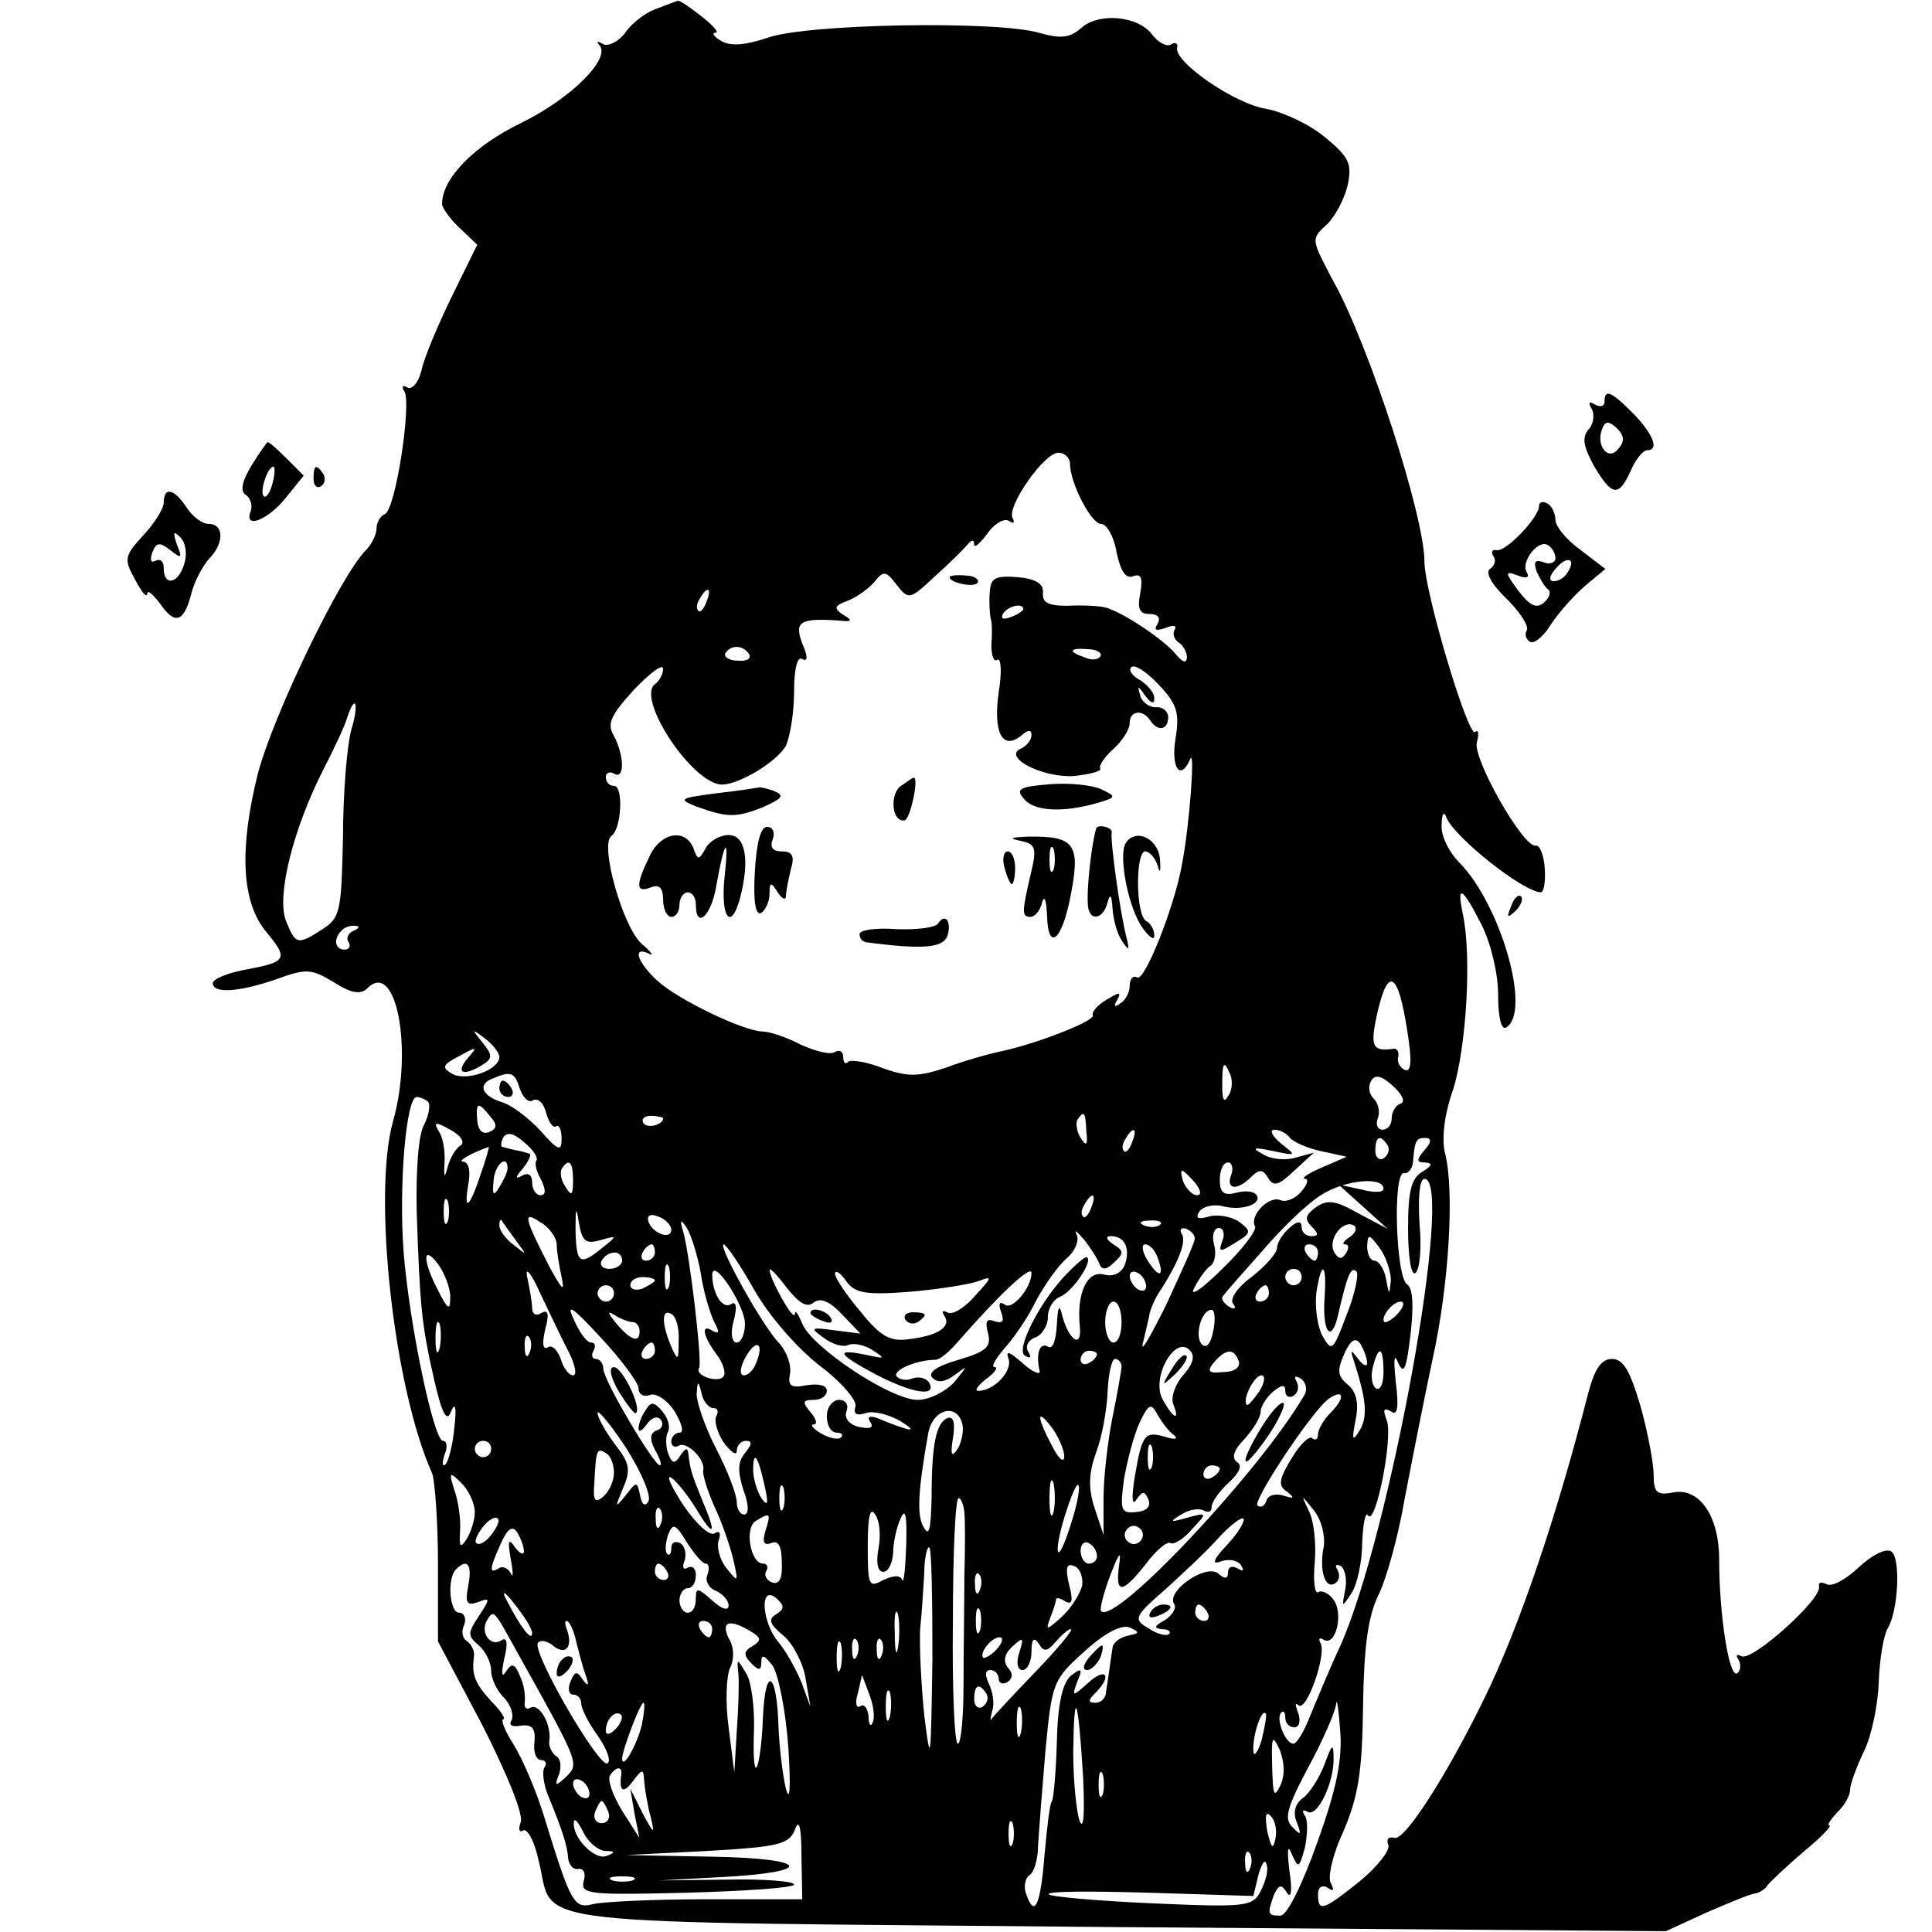 <?xml version="1.0" standalone="no"?>
<!DOCTYPE svg PUBLIC "-//W3C//DTD SVG 20010904//EN"
 "http://www.w3.org/TR/2001/REC-SVG-20010904/DTD/svg10.dtd">
<svg version="1.0" xmlns="http://www.w3.org/2000/svg"
 width="236pt" height="236pt" viewBox="0 0 236 236"
 preserveAspectRatio="xMidYMid meet">
<g transform="translate(0,236) scale(0.1,-0.1)"
fill="#000000" stroke="none">
<path d="M801 2349 c-14 -5 -31 -19 -38 -30 -8 -10 -20 -16 -26 -13 -7 4 -9 4
-5 -1 15 -16 -34 -65 -95 -95 -58 -28 -97 -68 -97 -99 0 -5 10 -19 22 -30 l21
-20 -31 -63 c-17 -35 -34 -75 -37 -90 -4 -16 -12 -25 -18 -21 -5 3 -7 1 -3 -5
9 -15 -11 -146 -24 -150 -5 -2 -10 -10 -10 -17 0 -8 -6 -20 -13 -27 -31 -31
-113 -201 -132 -273 -23 -92 -20 -157 10 -193 28 -34 26 -37 -28 -47 -20 -4
-37 -11 -37 -16 0 -13 32 -11 78 5 36 13 42 13 70 -4 22 -14 33 -15 41 -7 35
35 56 -75 31 -163 -25 -90 1 -326 48 -430 3 -8 7 -58 7 -110 l0 -95 54 -102
c30 -59 51 -110 47 -119 -3 -8 -2 -13 3 -10 5 3 14 -13 19 -37 21 -82 -43 -74
707 -81 l670 -5 50 23 c28 12 54 23 59 23 5 1 12 5 15 10 3 4 23 23 44 41 21
17 35 32 32 32 -4 0 1 7 9 16 9 8 16 21 16 28 0 7 8 28 17 47 9 18 17 56 18
85 1 28 6 57 11 65 13 22 16 87 4 94 -7 4 -24 -5 -40 -20 -16 -15 -33 -24 -39
-20 -7 3 -10 2 -9 -3 4 -15 -83 -93 -95 -85 -6 3 -7 1 -3 -5 3 -6 2 -13 -2
-16 -10 -6 -22 72 -22 139 0 53 -24 88 -56 82 -20 -4 -24 0 -24 21 0 14 -7 52
-16 84 -13 44 -21 58 -35 58 -13 0 -21 -12 -29 -42 -39 -152 -84 -285 -127
-373 -47 -96 -98 -175 -110 -170 -7 2 -10 -2 -7 -9 2 -6 -13 -26 -35 -44 -45
-36 -51 -38 -51 -16 0 9 5 12 12 8 7 -5 8 -3 4 5 -5 7 2 36 15 64 18 42 23 72
24 152 1 73 6 109 18 135 10 19 25 73 33 120 9 47 24 123 34 170 20 90 27 207
15 252 -4 17 -1 46 10 77 16 51 23 162 12 214 -8 38 -1 34 23 -13 11 -22 20
-59 20 -85 0 -28 4 -44 10 -40 31 19 -7 150 -57 201 -13 13 -23 33 -22 46 0
14 3 18 6 9 10 -24 93 -90 115 -91 4 0 6 13 5 29 -1 16 -6 29 -11 28 -15 -3
-77 106 -72 126 3 11 2 16 -2 13 -8 -9 -62 171 -62 208 0 56 -68 265 -111 342
-27 51 -28 52 -9 69 10 9 22 31 26 48 6 27 2 35 -27 59 -19 16 -51 31 -72 35
-39 6 -114 58 -109 75 1 5 -2 7 -7 4 -5 -4 -16 2 -23 11 -17 24 -66 28 -87 9
-14 -12 -24 -14 -52 -6 -52 15 -283 11 -331 -6 -27 -9 -45 -11 -57 -4 -9 5
-12 10 -7 10 5 0 -3 9 -17 20 -14 11 -27 20 -29 19 -1 0 -14 -5 -27 -10z m506
-555 c0 -24 26 -74 38 -74 7 0 16 -16 19 -35 5 -23 11 -32 20 -29 10 4 12 -2
9 -20 -4 -20 -1 -26 11 -26 11 0 14 -5 10 -12 -5 -8 -2 -9 10 -5 9 4 14 3 11
-2 -3 -5 -1 -12 5 -16 5 -3 10 -12 10 -18 -1 -8 -5 -6 -13 3 -15 19 -67 53
-87 58 -8 2 -29 3 -46 2 -24 0 -31 4 -30 16 1 11 -9 17 -31 19 -28 2 -33 -1
-34 -19 -1 -11 0 -25 1 -31 2 -5 2 -20 1 -33 0 -13 3 -21 7 -18 5 3 6 -15 2
-39 -7 -49 4 -72 27 -54 9 8 13 8 13 1 0 -6 -6 -13 -12 -16 -25 -10 24 -36 63
-34 20 2 35 6 33 9 -2 4 5 14 16 24 11 10 20 24 20 32 0 15 16 17 25 3 9 -14
22 -12 22 4 0 7 -7 13 -15 12 -8 0 -17 6 -19 14 -4 13 -3 13 6 0 7 -9 11 -11
11 -3 0 7 -8 16 -17 22 -10 5 -15 13 -11 16 4 4 19 -6 33 -21 23 -24 26 -35
21 -66 -6 -36 6 -53 18 -25 6 13 -1 -81 -10 -128 -9 -52 -46 -145 -55 -139 -5
3 -9 -2 -9 -10 0 -8 -5 -18 -12 -22 -7 -5 -8 -3 -3 5 5 10 2 9 -13 0 -12 -7
-19 -16 -17 -19 4 -7 -74 -37 -116 -45 -13 -3 -42 -11 -63 -19 -33 -11 -46
-12 -77 -1 -20 8 -40 11 -43 8 -3 -4 -6 -1 -6 6 0 7 -5 9 -10 6 -6 -4 -24 1
-42 9 -17 9 -38 16 -47 16 -24 1 -103 39 -128 62 -25 23 -31 43 -10 33 6 -4 3
2 -9 12 -23 20 -52 122 -37 132 12 8 15 61 3 61 -6 0 -10 5 -10 11 0 5 5 7 10
4 13 -8 13 21 0 46 -9 15 -4 25 24 56 20 21 36 33 36 26 0 -6 -4 -14 -9 -18
-25 -15 39 -115 77 -123 19 -4 70 26 82 47 5 11 10 40 10 66 0 28 4 44 10 40
7 -4 7 3 0 19 -10 27 -3 31 45 28 16 -2 17 0 5 7 -12 8 -11 11 5 17 11 4 26
15 33 23 11 14 14 14 27 -3 15 -19 16 -19 47 10 18 16 36 34 40 39 5 6 8 6 8
0 0 -5 7 1 16 13 8 12 20 19 26 16 6 -4 8 -3 5 3 -8 13 38 80 56 80 7 0 14 -6
14 -13z m-444 -169 c-3 -9 -8 -14 -10 -11 -3 3 -2 9 2 15 9 16 15 13 8 -4z
m387 -9 c0 -2 -7 -7 -16 -10 -8 -3 -12 -2 -9 4 6 10 25 14 25 6z m-335 -55 c3
-6 -3 -9 -14 -8 -11 0 -17 5 -15 9 7 11 22 10 29 -1z m429 -3 c-3 -4 -11 -5
-19 -1 -21 7 -19 12 4 10 11 0 18 -5 15 -9z m-915 -90 c-5 -18 -10 -77 -10
-130 -2 -90 -3 -99 -25 -113 -31 -20 -33 -19 -45 11 -11 31 9 111 46 184 13
25 26 53 29 63 10 31 15 18 5 -15z m3 -245 c-6 -2 -10 -9 -6 -14 3 -5 0 -9 -5
-9 -12 0 -14 13 -4 23 3 4 11 7 17 6 6 0 5 -3 -2 -6z m1287 -122 c6 -37 5 -51
-3 -48 -6 3 -10 10 -8 16 1 6 -1 10 -5 10 -27 -4 -30 2 -20 46 13 55 25 47 36
-24z m-1109 -32 c0 -16 -40 -30 -57 -21 -14 8 -13 11 8 22 22 12 23 12 10 -3
-15 -18 -5 -22 18 -8 13 8 13 12 0 28 -13 16 -13 17 4 4 9 -7 17 -17 17 -22z
m893 -22 c3 -8 2 -20 -3 -26 -5 -9 -7 -4 -7 13 0 29 2 32 10 13z m-868 -17 c4
-11 11 -18 16 -14 6 3 13 -3 16 -15 3 -11 8 -19 12 -17 4 3 7 -4 7 -15 0 -16
-4 -15 -26 10 -15 16 -36 32 -48 35 -24 8 -29 22 -9 29 21 9 26 7 32 -13z
m1076 -18 c-6 -2 -11 -10 -11 -18 0 -8 -5 -14 -11 -14 -6 0 -9 6 -6 14 3 7 1
18 -5 24 -6 6 -7 15 -3 22 5 8 13 6 27 -7 11 -10 15 -19 9 -21z m-1188 2 c3
-4 1 -16 -5 -28 -7 -12 -10 -56 -9 -106 4 -118 6 -137 21 -204 10 -44 16 -54
21 -40 5 12 7 5 4 -20 -2 -21 -7 -41 -11 -45 -4 -3 -4 2 -1 12 4 9 3 17 -2 17
-11 0 -41 142 -48 231 -6 80 3 189 16 189 4 0 11 -3 14 -6z m76 -18 c9 -10 8
-15 -2 -19 -8 -3 -13 3 -14 14 -2 23 1 24 16 5z m211 -2 c0 -8 -19 -13 -24 -6
-3 5 1 9 9 9 8 0 15 -2 15 -3z m517 -16 c2 -17 0 -19 -7 -8 -5 8 -6 18 -4 22
8 12 10 10 11 -14z m-764 -17 c-6 -3 -13 -15 -16 -26 -4 -15 -5 -14 -4 5 1 14
-2 31 -7 38 -7 12 -4 12 14 2 13 -7 18 -15 13 -19z m92 -19 c-2 -3 0 -13 6
-23 6 -13 6 -19 -1 -19 -5 0 -10 7 -10 16 0 9 -5 12 -12 8 -9 -5 -9 -2 1 9 7
9 11 18 7 18 -3 1 -10 3 -16 4 -5 1 -13 3 -16 4 -3 0 -2 6 1 12 5 7 14 4 26
-7 11 -9 17 -19 14 -22z m728 23 c-3 -9 -8 -14 -10 -11 -3 3 -2 9 2 15 9 16
15 13 8 -4z m192 6 c3 -5 20 -13 38 -17 l32 -7 -30 -13 c-16 -7 -26 -13 -21
-14 5 0 3 -7 -4 -15 -7 -9 -19 -14 -26 -11 -14 6 -38 -19 -31 -32 3 -4 -15
-28 -40 -52 -26 -26 -41 -35 -34 -23 6 12 15 24 20 27 5 4 7 15 4 26 -3 11 0
20 6 20 5 0 8 -7 4 -16 -5 -14 -3 -14 16 -2 20 12 20 14 4 26 -9 6 -26 9 -36
6 -14 -4 -17 -2 -12 6 4 6 16 9 27 7 24 -7 50 2 43 13 -3 5 -14 6 -25 3 -15
-4 -20 0 -20 16 0 11 4 21 10 21 5 0 7 -7 4 -15 -7 -18 7 -20 24 -3 10 10 15
10 21 -1 7 -11 13 -9 32 9 l24 22 -22 -6 c-13 -4 -31 -2 -40 4 -15 8 -12 9 12
4 29 -6 29 -6 10 9 -11 9 -15 17 -8 17 6 0 14 -4 18 -9z m120 -10 c3 -5 1 -12
-5 -16 -5 -3 -10 1 -10 9 0 18 6 21 15 7z m45 -6 c-10 -12 -10 -15 1 -15 10
-1 8 -4 -3 -11 -14 -8 -18 -23 -18 -70 0 -35 4 -58 9 -54 5 3 8 30 5 60 -2 32
0 55 6 55 37 0 -42 -435 -103 -571 -14 -30 -30 -69 -37 -86 -7 -18 -16 -33
-20 -33 -10 0 -22 31 -15 38 3 3 5 0 5 -6 0 -7 5 -12 11 -12 6 0 8 7 5 17 -4
10 -4 14 0 10 10 -9 35 63 27 76 -3 6 -1 7 4 4 15 -9 25 34 11 50 -5 7 -14 11
-18 8 -4 -2 -6 14 -4 36 2 23 -1 51 -7 63 -10 21 -10 21 6 1 9 -11 14 -31 12
-44 -6 -30 2 -53 14 -45 5 3 6 10 3 16 -4 6 -2 8 4 5 5 -4 8 -17 5 -30 -4 -21
-4 -21 8 -3 7 11 13 39 13 62 1 23 4 38 7 33 9 -15 31 95 23 116 -5 13 -4 16
5 11 8 -6 10 4 6 36 -3 28 -2 36 3 23 7 -15 10 -7 15 35 4 35 3 56 -4 61 -14
8 -18 138 -4 136 5 -1 10 5 11 13 2 27 4 30 15 30 8 0 8 -5 -1 -15z m-1152
-27 c-14 -43 -22 -50 -16 -15 3 16 1 27 -6 28 -8 0 8 10 31 18 1 1 -3 -14 -9
-31z m32 5 c0 -5 -5 -15 -10 -23 -7 -12 -9 -10 -7 8 1 19 17 33 17 15z m80
-15 c0 -18 -2 -20 -9 -8 -6 8 -7 18 -5 22 9 14 14 9 14 -14z m760 -3 c7 -9 8
-15 2 -15 -5 0 -12 7 -16 15 -3 8 -4 15 -2 15 2 0 9 -7 16 -15z m230 -7 c0 -5
-12 -5 -27 -1 l-28 6 30 -27 30 -27 -36 19 c-28 16 -38 17 -52 7 -12 -9 -14
-14 -5 -23 9 -9 9 -12 0 -12 -7 0 -12 5 -12 11 0 8 -5 8 -15 -1 -8 -7 -15 -18
-15 -24 0 -7 -14 -22 -30 -35 -17 -12 -28 -27 -24 -33 5 -7 2 -8 -5 -4 -7 5
-10 10 -7 13 2 3 24 28 48 55 24 28 56 59 73 69 29 18 75 22 75 7z m-1143 -40
c-3 -7 -5 -2 -5 12 0 14 2 19 5 13 2 -7 2 -19 0 -25z m786 17 c-3 -9 -8 -14
-10 -11 -3 3 -2 9 2 15 9 16 15 13 8 -4z m-600 -40 c21 6 22 6 3 -9 -28 -23
-32 -20 -33 22 0 27 1 29 4 9 4 -23 8 -27 26 -22z m-53 -5 c0 -8 3 -26 6 -40
4 -19 1 -16 -14 11 -32 62 -34 71 -12 56 11 -6 20 -19 20 -27z m140 18 c0 -13
-23 -5 -28 10 -2 7 2 10 12 6 9 -3 16 -11 16 -16z m-190 -13 c14 -19 14 -19
-2 -6 -10 7 -18 18 -18 24 0 6 1 8 3 6 1 -2 9 -13 17 -24z m226 -40 c3 -22 11
-48 16 -59 7 -13 7 -16 -1 -12 -15 10 -13 -5 4 -28 8 -10 12 -23 9 -27 -5 -9
-36 0 -30 10 4 7 -11 134 -19 165 -5 16 -4 18 4 6 5 -8 13 -33 17 -55z m561
59 c-3 -3 -12 -4 -19 -1 -8 3 -5 6 6 6 11 1 17 -2 13 -5z m232 -15 c-8 -5 -10
-9 -6 -9 5 0 5 -5 1 -11 -5 -8 -9 -7 -14 1 -9 15 10 41 24 33 4 -3 2 -9 -5
-14z m-306 -33 c3 -8 9 -7 18 2 12 11 12 14 -1 22 -9 6 -10 10 -3 10 17 0 24
-15 17 -35 -4 -10 -14 -15 -25 -12 -21 6 -34 -23 -30 -63 3 -29 -14 -17 -22
15 -3 13 -5 8 -6 -13 -1 -19 -5 -31 -11 -27 -10 6 -15 -9 -10 -30 1 -5 -9 -1
-21 10 -16 14 -21 16 -17 5 5 -15 -18 -39 -37 -39 -5 0 -1 6 9 14 11 8 16 15
11 15 -5 0 1 10 12 23 11 12 29 38 38 57 10 19 27 43 37 52 11 9 17 23 13 30
-3 7 0 4 9 -6 8 -10 17 -24 19 -30z m116 29 c-1 -6 -17 -41 -35 -80 -19 -38
-31 -59 -28 -46 3 13 7 29 8 35 1 6 6 18 11 26 25 38 34 63 29 72 -4 6 -1 9 5
7 7 -3 12 -9 10 -14z m240 -49 c-2 -19 -2 -19 -6 2 -2 12 -9 22 -14 22 -5 0
-9 8 -9 18 1 15 2 15 15 -2 8 -11 14 -29 14 -40z m-899 34 c0 -5 -5 -10 -11
-10 -5 0 -7 5 -4 10 3 6 8 10 11 10 2 0 4 -4 4 -10z m121 -45 c18 -32 52 -71
80 -93 27 -20 46 -43 44 -50 -3 -9 1 -12 13 -8 9 3 28 -2 42 -10 24 -15 12
-13 -29 4 -9 3 -12 1 -8 -5 5 -7 0 -9 -14 -6 -12 3 -18 11 -15 19 3 8 -1 14
-9 14 -8 0 -15 -9 -15 -20 0 -11 5 -20 12 -20 6 0 9 -3 5 -6 -3 -3 -14 -1 -24
5 -10 6 -14 11 -9 11 5 0 3 7 -4 15 -10 12 -10 15 4 15 9 0 16 5 16 11 0 7
-10 9 -24 7 -20 -4 -24 -1 -21 14 2 10 -4 27 -13 37 -20 20 -76 121 -68 121 3
0 20 -25 37 -55z m493 39 c9 -24 2 -26 -12 -4 -7 11 -8 20 -3 20 5 0 12 -7 15
-16z m196 6 c0 -5 -2 -10 -4 -10 -3 0 -8 5 -11 10 -3 6 -1 10 4 10 6 0 11 -4
11 -10z m-1060 -54 c0 -18 -3 -16 -15 8 -19 36 -19 57 0 32 8 -11 15 -29 15
-40z m210 44 c0 -5 -7 -10 -16 -10 -8 0 -12 5 -9 10 3 6 10 10 16 10 5 0 9 -4
9 -10z m-65 -112 c8 -16 10 -28 5 -28 -5 0 -12 9 -15 20 -4 11 -11 18 -16 14
-6 -3 -7 5 -3 22 5 19 4 25 -5 20 -6 -4 -11 -1 -11 6 0 7 -3 24 -6 38 -3 14 5
5 16 -20 12 -25 27 -57 35 -72z m122 80 c-3 -7 -5 -2 -5 12 0 14 2 19 5 13 2
-7 2 -19 0 -25z m93 -45 c0 -13 -5 -23 -10 -23 -6 0 -8 11 -4 26 5 18 3 25 -3
21 -11 -7 -23 14 -23 36 1 22 40 -38 40 -60z m84 26 c8 6 19 2 34 -14 l23 -24
-32 4 c-29 4 -30 3 -13 -9 10 -8 24 -12 30 -9 7 3 21 0 31 -7 15 -10 14 -10
-9 -5 -39 8 -35 1 12 -24 44 -23 75 -28 65 -10 -4 6 -13 8 -21 5 -7 -3 -16 -1
-19 3 -4 8 26 20 48 20 5 0 17 10 28 23 49 56 89 94 89 83 0 -18 -23 -45 -32
-39 -7 5 -9 2 -5 -9 4 -11 2 -14 -8 -11 -10 4 -12 0 -8 -15 4 -16 -2 -22 -36
-32 -28 -8 -38 -16 -32 -22 7 -7 16 -5 28 4 16 12 15 11 -1 -9 -11 -12 -31
-22 -45 -22 -33 0 -129 64 -141 93 -5 12 -9 18 -9 12 -1 -11 -31 43 -31 54 0
3 10 -7 21 -22 15 -19 25 -25 33 -18z m117 13 c35 3 73 9 84 13 18 7 17 5 -4
-18 -13 -15 -28 -24 -34 -20 -6 3 -7 1 -3 -5 8 -13 -9 -24 -45 -28 -22 -3 -34
4 -58 34 -17 20 -31 41 -31 46 0 5 6 2 13 -8 11 -16 24 -18 78 -14z m289 7 c0
-6 -4 -7 -10 -4 -5 3 -10 11 -10 16 0 6 5 7 10 4 6 -3 10 -11 10 -16z m190 11
c0 -5 -4 -10 -10 -10 -5 0 -10 5 -10 10 0 6 5 10 10 10 6 0 10 -4 10 -10z m28
-25 c-3 -44 9 -57 17 -19 11 47 15 57 22 51 3 -4 -2 -28 -12 -53 -17 -45 -18
-46 -30 -25 -6 12 -9 35 -7 52 6 40 13 37 10 -6z m-818 21 c0 -2 -7 -6 -15
-10 -8 -3 -15 -1 -15 4 0 6 7 10 15 10 8 0 15 -2 15 -4z m-50 -16 c0 -5 -4
-10 -10 -10 -5 0 -10 5 -10 10 0 6 5 10 10 10 6 0 10 -4 10 -10z m800 0 c0 -5
-5 -10 -11 -10 -5 0 -7 5 -4 10 3 6 8 10 11 10 2 0 4 -4 4 -10z m-770 -116 c0
-7 6 -11 14 -8 7 3 21 -6 30 -20 9 -15 12 -26 6 -26 -5 0 -10 -5 -10 -11 0 -5
4 -8 9 -5 10 6 33 -17 30 -30 -1 -5 5 -25 14 -45 9 -19 19 -48 23 -65 6 -27 6
-28 -9 -9 -8 10 -12 26 -9 34 3 8 1 12 -5 8 -6 -4 -23 12 -38 34 -15 23 -22
38 -15 34 6 -4 20 -21 31 -39 21 -35 25 -31 7 11 -13 32 -15 38 -17 56 -1 9
-3 9 -10 -1 -7 -11 -10 -10 -15 3 -3 9 -3 21 0 26 3 6 0 17 -7 25 -10 12 -14
12 -20 2 -5 -7 -9 -17 -9 -23 0 -5 4 -3 10 5 5 8 13 11 17 6 4 -5 2 -11 -4
-13 -9 -3 -10 -10 -3 -24 6 -10 9 -19 6 -19 -7 0 -69 104 -69 118 0 6 -4 12
-9 12 -5 0 -6 5 -3 10 3 6 2 10 -3 10 -5 0 -14 12 -21 28 -10 21 -2 16 33 -22
25 -27 46 -55 46 -62z m590 81 c0 -14 -4 -25 -10 -25 -5 0 -10 11 -10 25 0 14
5 25 10 25 6 0 10 -11 10 -25z m338 11 c-7 -8 -15 -12 -17 -11 -5 6 10 25 20
25 5 0 4 -6 -3 -14z m-935 -11 c4 0 7 -4 8 -8 2 -18 -9 -16 -27 5 -11 13 -13
18 -4 12 8 -5 18 -9 23 -9z m56 -23 c0 -24 -1 -25 -9 -7 -12 28 -12 47 0 40 6
-3 10 -18 9 -33z m653 12 c-3 -15 -8 -22 -14 -16 -9 9 -1 42 12 42 4 0 5 -12
2 -26z m-945 -21 c-3 -10 -5 -4 -5 12 0 17 2 24 5 18 2 -7 2 -21 0 -30z m110
-5 c-3 -8 -6 -5 -6 6 -1 11 2 17 5 13 3 -3 4 -12 1 -19z m1023 -13 c0 -5 -5
-3 -11 5 -9 12 -10 12 -5 -3 15 -47 17 -67 7 -84 -9 -15 -10 -12 -5 13 4 20 1
34 -10 43 -12 10 -13 17 -4 37 8 18 14 21 20 12 4 -7 8 -17 8 -23z m-870 15
c0 -5 -5 -10 -11 -10 -5 0 -7 5 -4 10 3 6 8 10 11 10 2 0 4 -4 4 -10z m124
-14 c-3 -9 -10 -16 -15 -16 -6 0 -5 9 1 21 13 24 24 20 14 -5z m522 -15 c-10
-11 -16 -27 -13 -36 9 -22 0 -18 -13 6 -14 26 15 78 33 60 7 -7 5 -16 -7 -30z
m-106 25 c0 -3 -4 -8 -10 -11 -5 -3 -10 -1 -10 4 0 6 5 11 10 11 6 0 10 -2 10
-4z m173 -8 c3 -8 -5 -14 -19 -14 -18 -2 -20 1 -11 12 15 17 24 17 30 2z m177
-14 c0 -14 -4 -23 -9 -20 -5 3 -7 15 -4 26 7 28 13 25 13 -6z m-320 7 c0 -4
-5 -33 -11 -62 -6 -30 -11 -74 -11 -99 l0 -45 -11 33 c-8 25 -7 43 2 68 7 18
13 51 14 74 1 22 5 40 9 40 4 0 8 -4 8 -9z m168 -31 c-7 -10 -14 -18 -15 -16
-6 6 9 36 18 36 5 0 4 -9 -3 -20z m56 -3 c-53 -92 -232 -283 -249 -265 -2 2 3
22 11 43 11 29 14 32 11 13 -5 -36 4 -35 33 2 12 16 26 28 30 25 4 -2 16 5 26
17 19 20 19 21 -6 14 -21 -6 -22 -5 -7 4 9 6 22 8 27 5 6 -3 10 -2 10 4 0 6 9
19 21 30 13 12 17 21 10 25 -7 5 -4 15 9 28 11 12 20 27 20 34 0 6 7 17 15 24
11 9 15 9 15 1 0 -7 5 -9 10 -6 6 4 7 11 4 17 -4 7 -2 8 5 4 6 -4 8 -13 5 -19z
m-723 -17 c6 0 7 -4 4 -10 -3 -5 1 -20 9 -32 9 -12 16 -17 16 -10 0 6 5 12 11
12 8 0 8 -4 -1 -15 -9 -11 -9 -22 -2 -45 7 -18 7 -30 1 -30 -5 0 -9 7 -9 15 0
9 -11 38 -25 65 -14 27 -24 57 -24 67 1 17 2 17 6 1 2 -10 9 -18 14 -18z m755
-5 c-9 -9 -16 -21 -16 -27 0 -6 -3 -8 -7 -5 -3 4 -15 -7 -25 -24 -16 -26 -17
-34 -6 -41 10 -8 9 -9 -4 -5 -9 3 -19 1 -21 -6 -2 -7 -7 -9 -11 -6 -6 6 69
119 88 131 18 12 19 0 2 -17z m-192 -28 c6 -5 1 -6 -11 -2 -25 7 -28 3 -37
-50 -4 -25 -3 -35 2 -27 8 11 10 11 15 0 3 -9 -3 -14 -15 -15 -19 -2 -20 2
-15 40 4 23 12 54 19 69 11 23 14 25 22 10 5 -9 14 -21 20 -25z m-642 -81 c-4
-7 -8 -4 -10 7 -4 18 -4 18 -18 0 -13 -16 -13 -15 -3 9 10 23 8 31 -10 54 -11
15 -21 32 -21 38 0 5 16 -14 35 -43 19 -30 31 -59 27 -65z m384 92 c1 -8 -2
-22 -7 -29 -7 -10 -8 -5 -5 14 3 18 1 27 -6 25 -14 -5 -20 -30 -20 -97 -1 -40
-3 -49 -10 -36 -8 14 -7 42 6 115 6 30 37 37 42 8z m124 -37 c0 -9 -7 -3 -15
13 -19 36 -19 47 0 22 8 -11 15 -27 15 -35z m-700 9 c0 -5 -4 -10 -10 -10 -5
0 -10 5 -10 10 0 6 5 10 10 10 6 0 10 -4 10 -10z m807 -22 c-3 -7 -5 -2 -5 12
0 14 2 19 5 13 2 -7 2 -19 0 -25z m-657 -7 c0 -10 -6 -23 -13 -29 -10 -9 -13
-5 -11 16 2 41 3 44 14 37 6 -3 10 -14 10 -24z m184 -16 c5 -22 4 -26 -4 -15
-5 8 -10 24 -10 34 0 26 6 18 14 -19z m556 21 c0 -3 -4 -8 -10 -11 -5 -3 -10
-1 -10 4 0 6 5 11 10 11 6 0 10 -2 10 -4z m-910 -53 c0 -10 -5 -25 -10 -33 -8
-12 -9 -10 -8 10 1 14 -2 36 -7 50 -7 22 -6 23 9 8 9 -9 16 -25 16 -35z m707
0 c-3 -10 -5 -2 -5 17 0 19 2 27 5 18 2 -10 2 -26 0 -35z m-330 5 c-3 -7 -5
-2 -5 12 0 14 2 19 5 13 2 -7 2 -19 0 -25z m352 -17 c-7 -23 -14 -39 -16 -37
-3 2 1 23 8 45 7 23 14 39 16 37 3 -2 -1 -23 -8 -45z m-131 12 c1 -10 1 -45 0
-78 0 -33 -1 -93 -1 -132 0 -40 -3 -73 -7 -73 -4 0 -7 67 -6 150 0 83 3 150 7
150 3 0 6 -8 7 -17z m-371 -15 c-3 -8 -6 -5 -6 6 -1 11 2 17 5 13 3 -3 4 -12
1 -19z m266 -30 c-3 -17 -1 -28 6 -28 6 0 11 10 12 23 0 12 4 31 9 42 6 14 8
4 7 -32 -1 -29 -3 -48 -5 -43 -2 6 -10 6 -23 0 -18 -10 -19 -7 -19 42 0 36 3
48 9 38 6 -8 7 -27 4 -42z m-473 17 c-7 -9 -15 -13 -18 -10 -3 2 1 11 8 20 7
9 15 13 18 10 3 -2 -1 -11 -8 -20z m335 5 c-4 -14 -2 -18 7 -15 9 4 13 -4 13
-24 1 -19 -3 -27 -12 -24 -7 3 -10 9 -7 14 3 5 1 9 -4 9 -15 0 -23 43 -9 52
18 11 19 10 12 -12z m564 -17 c-18 -19 -19 -25 -7 -20 10 3 20 1 24 -5 4 -7 3
-8 -4 -4 -7 4 -12 2 -12 -5 0 -8 -4 -8 -12 -1 -15 12 -63 -21 -54 -37 4 -5 -2
-14 -11 -20 -13 -7 -14 -10 -4 -11 8 0 12 -3 9 -6 -3 -3 -15 0 -25 7 -19 11
-18 14 21 48 22 20 52 48 65 63 14 15 27 25 30 23 2 -3 -6 -17 -20 -32z m-859
-8 c0 -5 -5 -3 -11 5 -8 12 -9 8 -5 -15 3 -16 3 -24 0 -17 -3 6 -10 10 -15 6
-12 -7 -11 0 3 31 8 18 14 22 20 13 4 -7 8 -17 8 -23z m222 -15 c4 0 5 -6 2
-14 -3 -7 2 -16 10 -19 9 -4 16 -12 16 -18 0 -7 -8 -5 -20 6 -18 16 -20 16
-20 2 0 -10 -4 -17 -10 -17 -5 0 -10 7 -10 15 0 8 5 15 10 15 6 0 10 7 10 16
0 8 -4 12 -10 9 -5 -3 -7 0 -4 8 3 8 1 18 -5 22 -6 3 -11 1 -11 -6 0 -7 -2
-10 -5 -7 -3 3 -2 13 1 23 6 15 9 14 23 -9 9 -14 19 -26 23 -26z m532 29 c-3
-5 -10 -7 -15 -3 -5 3 -7 10 -3 15 3 5 10 7 15 3 5 -3 7 -10 3 -15z m-54 -20
c0 -5 -4 -9 -10 -9 -5 0 -10 7 -10 16 0 8 5 12 10 9 6 -3 10 -10 10 -16z
m-201 -126 c-2 -125 -2 -132 -10 -68 -4 39 -6 86 -5 105 2 19 4 50 5 68 0 17
3 32 6 32 3 0 4 -62 4 -137z m-567 90 c-4 -21 -2 -25 12 -20 15 6 15 4 1 -17
-14 -21 -14 -24 0 -36 8 -7 15 -21 15 -31 0 -9 7 -25 16 -33 8 -9 12 -21 9
-27 -4 -6 0 -9 11 -7 14 2 18 -3 17 -19 -2 -13 2 -23 8 -23 5 0 8 -4 4 -9 -3
-5 -1 -20 4 -33 19 -46 24 -63 25 -78 1 -8 6 -14 12 -13 7 1 10 -5 7 -15 -4
-16 7 -17 126 -14 72 2 131 6 131 10 0 4 -37 7 -82 6 l-83 -1 75 4 c117 6 110
23 -10 25 l-105 2 99 5 c87 5 100 8 107 26 5 14 8 4 8 -32 l1 -53 -117 0 c-65
0 -127 -3 -139 -6 -23 -6 -27 2 -59 106 -9 30 -26 70 -37 88 -11 17 -17 32
-13 32 3 0 -3 10 -15 22 -20 22 -24 32 -21 55 1 6 -3 14 -8 18 -6 3 -8 12 -4
20 3 8 0 15 -6 15 -12 0 -15 42 -4 53 14 14 20 6 15 -20z m243 17 c3 -5 1 -10
-4 -10 -6 0 -11 5 -11 10 0 6 2 10 4 10 3 0 8 -4 11 -10z m507 -16 c-2 -10
-13 -28 -25 -39 -19 -17 -20 -17 -14 -1 4 10 7 20 7 22 0 3 5 2 11 -2 9 -5 10
1 5 20 -5 21 -3 27 6 23 7 -2 11 -13 10 -23z m-125 -6 c-3 -8 -6 -5 -6 6 -1
11 2 17 5 13 3 -3 4 -12 1 -19z m-547 -53 c0 -11 -14 7 -31 40 -7 13 -3 12 10
-5 11 -14 21 -29 21 -35z m298 23 c-10 -6 -8 -12 9 -26 11 -9 24 -33 27 -52
l6 -35 -11 30 c-7 17 -19 38 -28 49 -20 23 -24 71 -3 54 10 -9 11 -13 0 -20z
m149 -40 c-2 -13 -4 -5 -4 17 -1 22 1 32 4 23 2 -10 2 -28 0 -40z m100 20 c-3
-7 -5 -2 -5 12 0 14 2 19 5 13 2 -7 2 -19 0 -25z m278 22 c3 -5 1 -10 -4 -10
-6 0 -11 5 -11 10 0 6 2 10 4 10 3 0 8 -4 11 -10z m-845 -45 c77 -138 78 -139
62 -155 -14 -13 -15 -12 -9 3 3 9 2 19 -4 22 -5 4 -9 12 -8 18 3 20 -12 47
-23 41 -5 -3 -8 0 -7 7 1 8 -1 22 -6 32 -6 15 -10 16 -17 5 -5 -8 -6 -2 -2 16
5 20 3 27 -4 22 -13 -8 -26 10 -17 25 8 13 8 13 35 -36z m74 9 c3 -11 7 -28
11 -39 5 -14 4 -16 -3 -7 -7 11 -10 11 -15 -2 -4 -9 -2 -16 3 -16 6 0 10 -5
10 -11 0 -6 9 -24 20 -39 11 -16 17 -31 12 -34 -10 -6 -92 135 -85 147 3 4 10
3 17 -2 16 -14 26 -4 19 17 -4 10 -3 14 1 11 4 -4 8 -15 10 -25z m166 16 c0
-5 -2 -10 -4 -10 -3 0 -8 5 -11 10 -3 6 -1 10 4 10 6 0 11 -4 11 -10z m49 -4
c11 -7 11 -10 0 -17 -11 -6 -11 -11 -1 -21 9 -9 12 -9 12 2 0 10 4 8 14 -5 7
-11 16 -56 19 -100 3 -47 2 -68 -3 -50 -4 17 -8 50 -9 75 -2 68 -16 77 -19 13
-1 -31 -5 -59 -8 -62 -3 -3 -4 17 -3 45 1 27 -3 59 -9 69 -12 20 -12 20 -10 0
1 -11 0 -42 -2 -70 l-3 -50 -7 55 c-4 30 -3 63 2 73 5 10 5 25 -2 36 -10 21 2
24 29 7z m459 -4 c-10 -2 -19 -9 -19 -15 -1 -7 -3 -19 -4 -27 -1 -8 -3 -21 -4
-27 0 -7 -6 -13 -13 -13 -9 0 -9 3 0 12 21 21 13 32 -8 13 -20 -18 -21 -18
-14 1 7 16 5 17 -8 7 -10 -9 -16 -34 -17 -80 -1 -37 -4 -70 -6 -73 -3 -4 -6
-33 -9 -65 -5 -62 -12 -78 -22 -50 -4 9 -2 20 3 24 6 3 11 20 11 36 1 17 5 69
9 116 8 84 9 87 48 122 24 22 45 33 55 29 13 -6 12 -7 -2 -10z m-113 -44 c-28
-29 -52 -55 -54 -58 -2 -3 -1 2 1 10 3 8 1 23 -4 33 -5 11 -5 17 2 17 5 0 10
-5 10 -11 0 -5 5 -7 10 -4 7 4 8 11 1 18 -6 8 -4 17 6 26 13 12 14 11 8 -8 -4
-12 -2 -21 4 -21 6 0 11 10 11 23 0 15 3 18 9 9 6 -10 10 -10 21 3 7 8 15 15
18 15 4 0 -16 -24 -43 -52z m-238 5 c-3 -10 -5 -4 -5 12 0 17 2 24 5 18 2 -7
2 -21 0 -30z m20 15 c-3 -8 -6 -5 -6 6 -1 11 2 17 5 13 3 -3 4 -12 1 -19z m30
0 c-3 -8 -6 -5 -6 6 -1 11 2 17 5 13 3 -3 4 -12 1 -19z m141 8 c-7 -8 -15 -12
-17 -11 -5 6 10 25 20 25 5 0 4 -6 -3 -14z m-152 -90 c-2 -6 -5 -3 -5 7 -1 10
-5 16 -10 13 -5 -4 -7 4 -3 16 l5 22 9 -24 c5 -13 7 -28 4 -34z m21 7 c-3 -10
-5 -4 -5 12 0 17 2 24 5 18 2 -7 2 -21 0 -30z m118 28 c3 -5 1 -12 -5 -16 -5
-3 -10 1 -10 9 0 18 6 21 15 7z m404 -182 c-19 -53 -37 -89 -45 -89 -16 0 -16
2 -8 25 6 13 9 14 16 3 5 -8 7 2 3 27 -3 26 -2 33 3 20 8 -18 9 -17 16 8 3 16
4 33 0 39 -4 6 -3 8 3 5 12 -8 33 36 32 66 0 18 -2 17 -11 -8 -6 -16 -18 -35
-26 -41 -10 -7 -13 -18 -8 -30 6 -15 5 -17 -5 -6 -11 10 -7 24 19 73 18 33 33
68 34 77 1 9 3 -5 5 -31 3 -36 -4 -71 -28 -138z m-825 144 c-6 -25 -24 -56
-24 -41 0 10 22 68 26 68 2 0 1 -12 -2 -27z m463 -10 c-3 -10 -5 -4 -5 12 0
17 2 24 5 18 2 -7 2 -21 0 -30z m76 -53 c2 -43 1 -66 -4 -55 -4 11 -8 49 -8
85 1 82 6 68 12 -30z m-571 58 c-7 -7 -12 -8 -12 -2 0 14 12 26 19 19 2 -3 -1
-11 -7 -17z m789 -14 c-5 -16 -10 -21 -10 -12 -1 18 10 51 15 45 2 -1 -1 -16
-5 -33z m23 -55 c-8 -16 -9 -12 -10 23 -1 37 0 40 9 21 6 -15 7 -31 1 -44z
m-805 14 c-3 -21 2 -25 14 -9 12 16 13 16 14 -1 1 -10 4 -29 8 -43 5 -21 4
-21 -10 5 l-15 30 5 -30 6 -30 -21 33 c-11 18 -18 37 -15 43 7 11 15 12 14 2z
m588 -25 c-3 -7 -5 -2 -5 12 0 14 2 19 5 13 2 -7 2 -19 0 -25z m-627 1 c0 -6
-4 -7 -10 -4 -5 3 -10 11 -10 16 0 6 5 7 10 4 6 -3 10 -11 10 -16z m23 -22 c3
-8 -1 -14 -8 -14 -7 0 -11 6 -8 14 3 7 6 13 8 13 2 0 5 -6 8 -13z m815 -33
c-3 -14 -5 -12 -10 9 -3 19 -2 25 4 19 6 -6 8 -18 6 -28z m-819 -15 c13 0 13
-2 2 -6 -14 -6 -42 22 -40 41 0 6 5 1 11 -11 6 -13 18 -23 27 -24z m498 9 c-3
-7 -5 -2 -5 12 0 14 2 19 5 13 2 -7 2 -19 0 -25z m290 -30 c-3 -8 -6 -5 -6 6
-1 11 2 17 5 13 3 -3 4 -12 1 -19z m13 -28 c-10 -19 -17 -20 -132 -15 -67 3
-124 8 -127 11 -3 4 52 4 122 2 l128 -4 6 25 c4 14 8 21 10 14 3 -7 -1 -21 -7
-33z m-767 13 c-7 -2 -19 -2 -25 0 -7 3 -2 5 12 5 14 0 19 -2 13 -5z"/>
<path d="M1160 1655 c0 -7 30 -13 34 -7 3 4 -4 9 -15 9 -10 1 -19 0 -19 -2z"/>
<path d="M1102 1401 c-16 -9 -13 -46 3 -43 7 1 18 53 11 52 -1 0 -7 -4 -14 -9z"/>
<path d="M1282 1402 c-37 -3 -42 -6 -31 -18 12 -15 47 -17 89 -5 24 7 24 8 5
17 -11 5 -39 8 -63 6z"/>
<path d="M875 1391 c-45 -6 -47 -7 -25 -16 39 -14 49 -14 82 -1 24 11 27 14
13 20 -9 3 -17 5 -18 4 -1 0 -24 -4 -52 -7z"/>
<path d="M922 1294 c-2 -36 1 -53 8 -49 5 3 10 14 10 23 0 15 2 15 10 2 5 -8
10 -10 10 -5 0 6 3 20 6 33 5 16 2 22 -11 22 -11 0 -15 5 -11 15 3 8 0 15 -7
15 -8 0 -13 -20 -15 -56z"/>
<path d="M1339 1348 c-6 -21 -12 -75 -10 -95 2 -19 19 -16 24 5 3 11 5 9 6 -8
1 -14 6 -32 12 -40 8 -12 9 -11 5 5 -8 31 -20 119 -18 128 2 6 -17 11 -19 5z"/>
<path d="M793 1313 c-17 -35 -16 -44 2 -37 10 4 15 0 15 -15 0 -12 5 -21 10
-21 6 0 10 7 10 15 0 8 5 15 10 15 6 0 10 -7 10 -15 0 -31 19 -14 25 23 10 57
16 63 10 10 -5 -49 8 -66 19 -25 12 46 7 77 -14 77 -10 0 -23 -7 -28 -16 -8
-15 -10 -15 -15 0 -10 25 -41 19 -54 -11z"/>
<path d="M1246 1333 c19 -4 21 -8 13 -41 -11 -47 -11 -52 0 -52 5 0 12 8 14
18 3 9 5 2 6 -16 1 -42 16 -34 27 15 15 72 9 82 -51 81 -21 -1 -23 -2 -9 -5z
m41 -35 c-3 -7 -5 -2 -5 12 0 14 2 19 5 13 2 -7 2 -19 0 -25z"/>
<path d="M1375 1330 c-9 -15 3 -79 21 -104 8 -11 14 -15 14 -9 0 7 -4 15 -10
18 -13 8 -13 85 -1 85 5 0 12 -8 15 -17 3 -11 4 -8 3 7 -2 26 -30 39 -42 20z"/>
<path d="M1227 1300 c3 -11 7 -20 9 -20 2 0 4 9 4 20 0 11 -4 20 -9 20 -5 0
-7 -9 -4 -20z"/>
<path d="M1146 1232 c-3 -5 -26 -8 -51 -7 -25 2 -45 -1 -45 -6 0 -5 3 -9 8
-10 68 -9 93 -7 99 7 6 17 -2 30 -11 16z"/>
<path d="M610 1030 c0 -5 5 -10 11 -10 5 0 7 5 4 10 -3 6 -8 10 -11 10 -2 0
-4 -4 -4 -10z"/>
<path d="M1305 806 c-34 -34 -65 -95 -53 -102 7 -4 8 -2 4 5 -4 6 0 14 8 17 9
3 16 15 16 25 0 11 7 22 15 25 15 6 40 43 33 48 -2 2 -12 -7 -23 -18z"/>
<path d="M990 756 c0 -2 7 -7 16 -10 8 -3 12 -2 9 4 -6 10 -25 14 -25 6z"/>
<path d="M1106 748 c3 -5 10 -6 15 -3 13 9 11 12 -6 12 -8 0 -12 -4 -9 -9z"/>
<path d="M756 660 c10 -16 19 -28 21 -26 7 7 -17 56 -27 56 -7 0 -4 -13 6 -30z"/>
<path d="M1431 687 c-13 -21 -12 -21 5 -5 10 10 16 20 13 22 -3 3 -11 -5 -18
-17z"/>
<path d="M1540 615 c-12 -20 -21 -38 -18 -40 2 -2 14 12 27 31 13 19 21 37 19
40 -3 3 -16 -11 -28 -31z"/>
<path d="M1405 390 c-3 -6 1 -7 9 -4 18 7 21 14 7 14 -6 0 -13 -4 -16 -10z"/>
<path d="M687 333 c-4 -3 -7 -11 -7 -17 0 -6 5 -5 12 2 6 6 9 14 7 17 -3 3 -9
2 -12 -2z"/>
<path d="M1330 335 c-7 -9 -8 -15 -2 -15 5 0 12 7 16 15 3 8 4 15 2 15 -2 0
-9 -7 -16 -15z"/>
<path d="M1960 1869 c0 -5 -5 -7 -12 -3 -7 4 -8 3 -4 -5 4 -6 3 -18 -3 -25 -9
-10 -7 -21 6 -45 22 -37 30 -39 45 -6 6 14 15 25 20 25 15 0 8 19 -17 45 -28
28 -35 30 -35 14z m17 -57 c-12 -16 -28 3 -20 24 4 10 8 10 18 1 9 -9 10 -16
2 -25z"/>
<path d="M307 1791 c-12 -20 -14 -32 -6 -36 5 -4 8 -13 5 -20 -8 -22 22 -10
44 18 l21 26 -21 21 c-11 11 -21 20 -23 20 -1 0 -10 -13 -20 -29z m26 -21 c-3
-12 -8 -19 -11 -16 -5 6 5 36 12 36 2 0 2 -9 -1 -20z"/>
<path d="M383 1775 c0 -8 4 -12 9 -9 5 3 6 10 3 15 -9 13 -12 11 -12 -6z"/>
<path d="M200 1746 c0 -7 -11 -25 -25 -40 -23 -25 -24 -29 -10 -54 8 -15 14
-23 15 -17 0 5 7 -1 16 -13 18 -26 29 -22 38 14 4 15 14 33 21 41 19 19 19 43
0 43 -8 0 -20 9 -27 20 -15 23 -28 26 -28 6z m25 -75 c-7 -24 -25 -28 -25 -5
0 8 -4 12 -10 9 -6 -3 -7 1 -4 10 5 13 9 13 22 3 14 -11 15 -10 8 7 -5 15 -4
17 4 9 7 -7 9 -21 5 -33z"/>
<path d="M1880 1742 c0 -14 -41 -57 -52 -54 -5 1 -7 -2 -4 -7 4 -5 2 -12 -4
-16 -6 -4 2 -19 20 -36 17 -17 28 -34 25 -39 -3 -5 -1 -11 4 -14 5 -3 17 7 26
22 10 15 29 36 42 47 l24 20 -30 23 c-17 12 -31 29 -31 37 0 7 -4 17 -10 20
-5 3 -10 2 -10 -3z m20 -64 c0 -5 -7 -8 -14 -5 -11 4 -13 1 -9 -11 4 -9 10
-19 14 -22 4 -3 2 -10 -5 -16 -9 -8 -17 -4 -31 14 -17 23 -17 25 -1 19 10 -4
15 -3 11 4 -8 12 14 41 26 33 5 -3 9 -10 9 -16z m15 -17 c-3 -6 -11 -11 -17
-11 -6 0 -6 6 2 15 14 17 26 13 15 -4z"/>
<path d="M1846 1253 c-6 -14 -5 -15 5 -6 7 7 10 15 7 18 -3 3 -9 -2 -12 -12z"/>
</g>
</svg>
